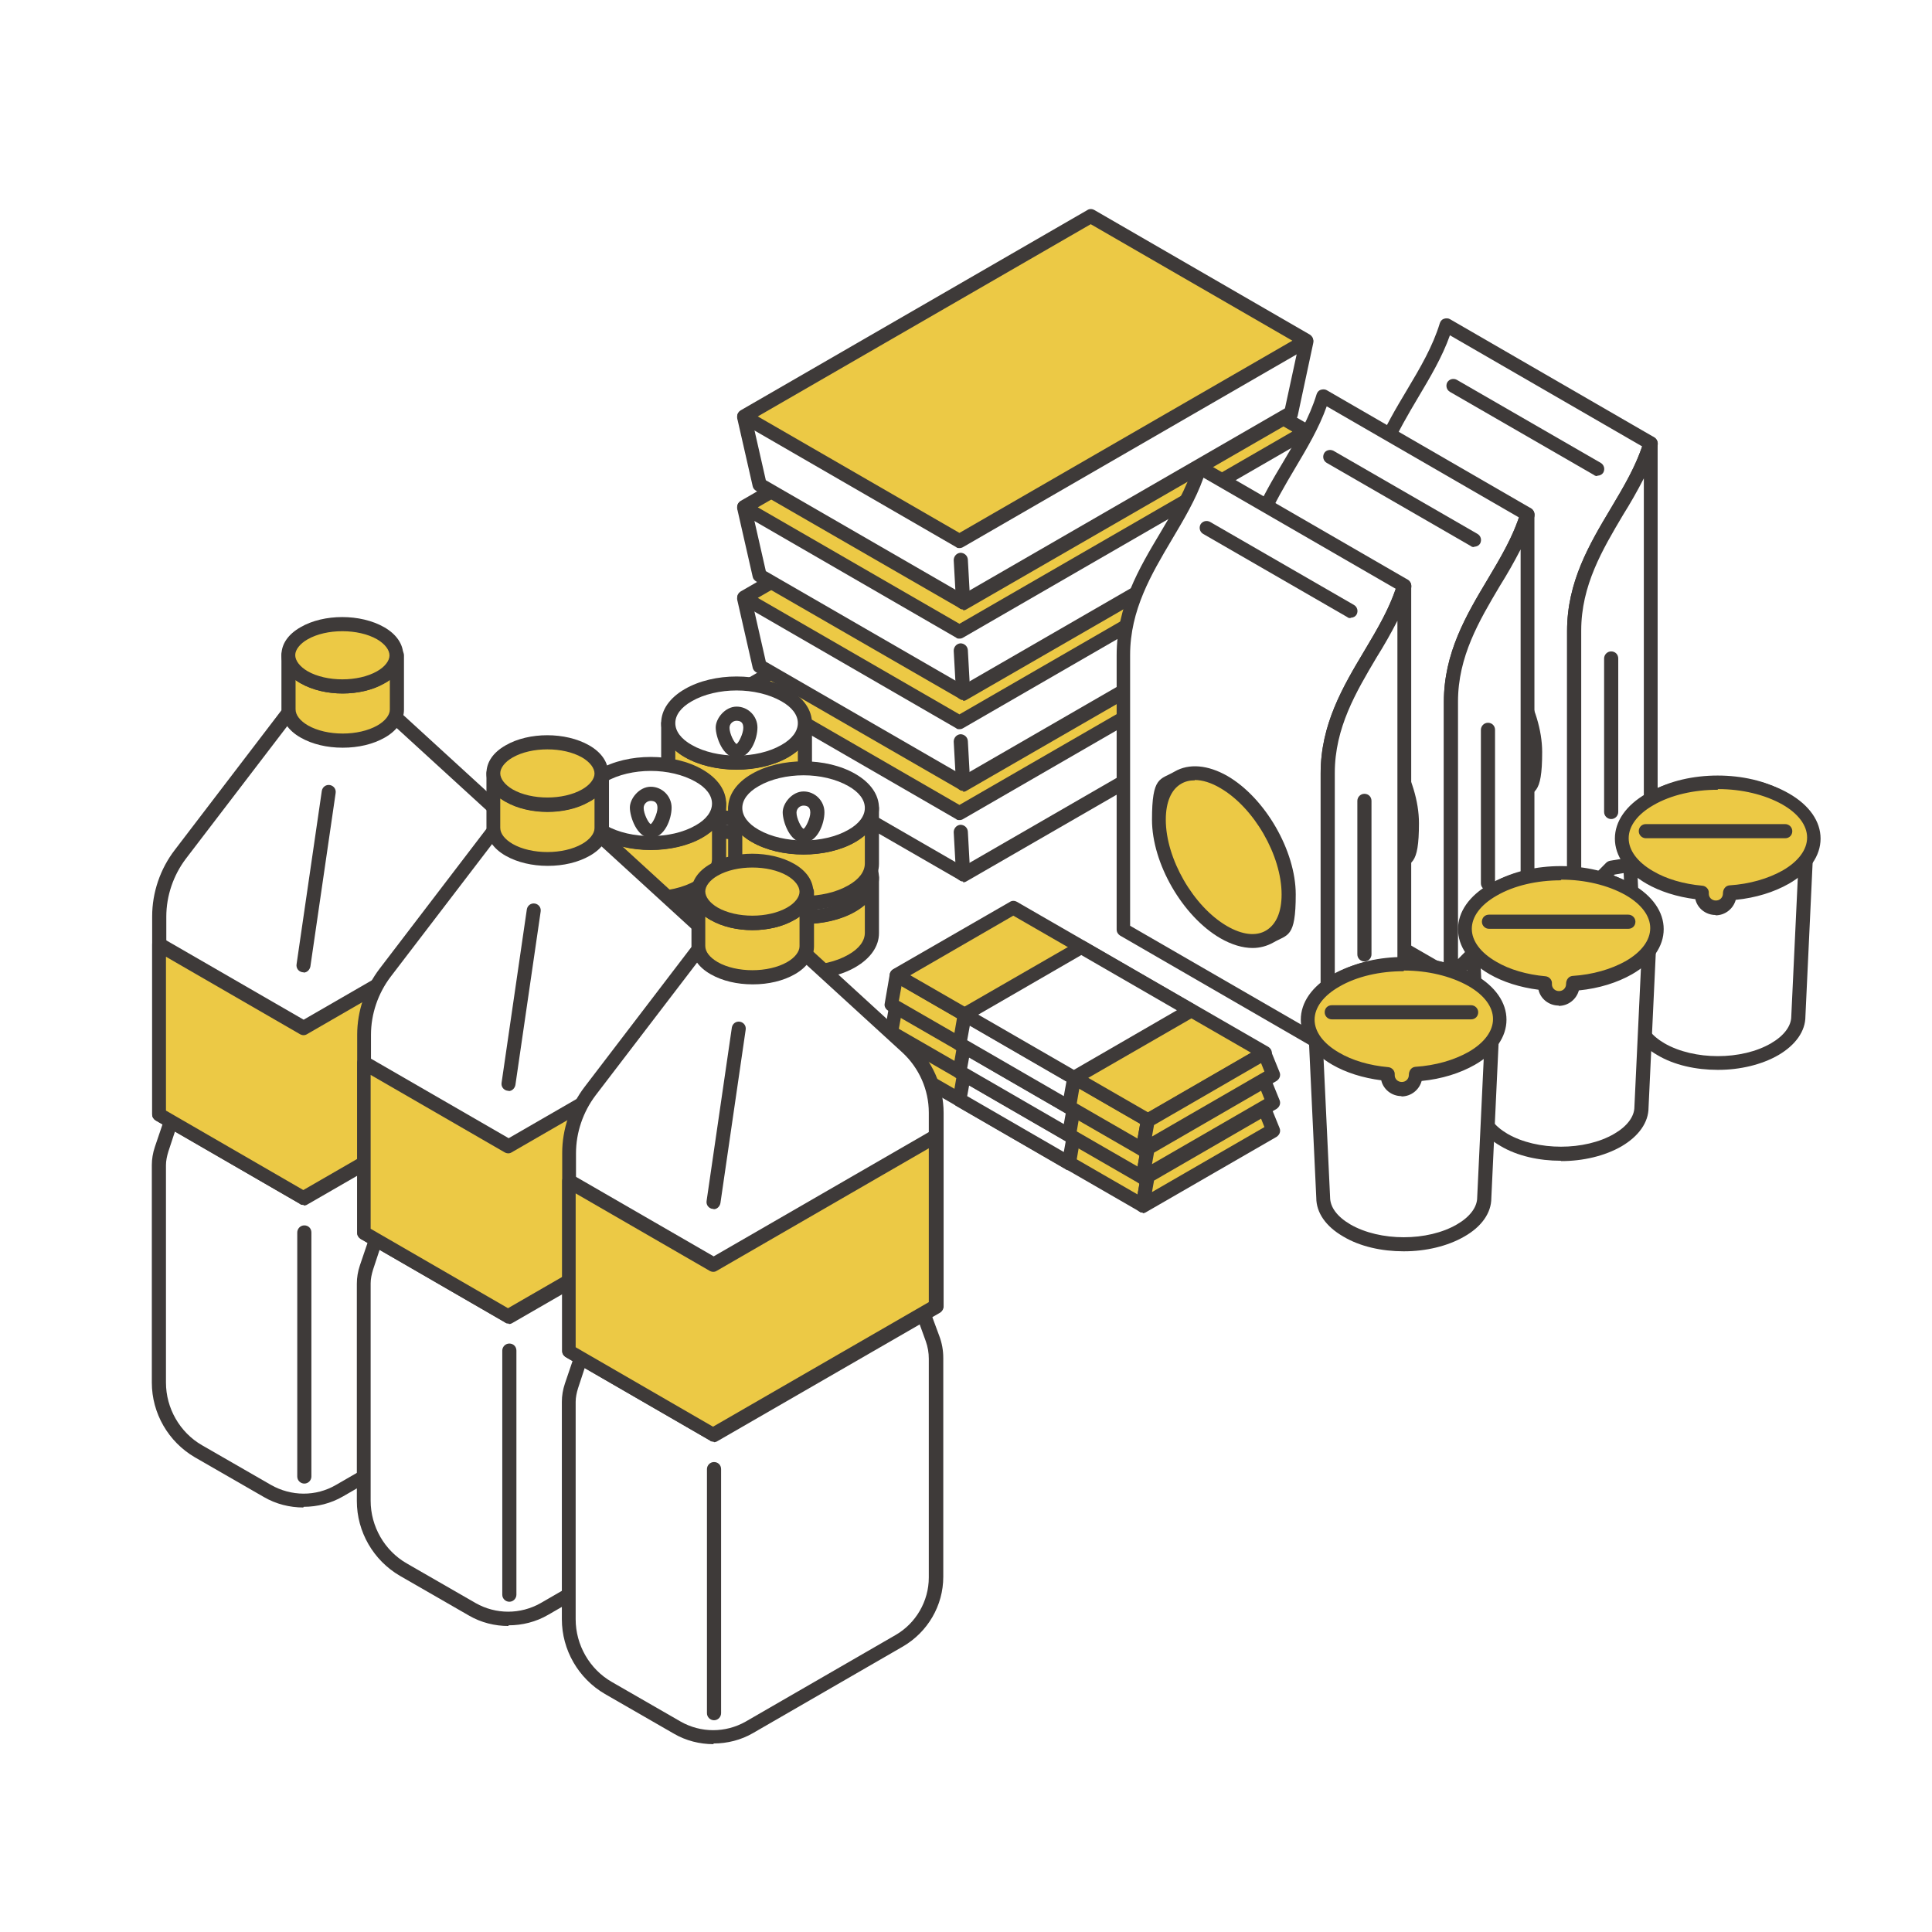 <?xml version="1.0" encoding="UTF-8"?>
<svg id="_レイヤー_2" xmlns="http://www.w3.org/2000/svg" version="1.1" viewBox="0 0 573.9 573.9">
  <!-- Generator: Adobe Illustrator 29.6.1, SVG Export Plug-In . SVG Version: 2.1.1 Build 9)  -->
  <defs>
    <style>
      .st0 {
        fill: #ecc945;
      }

      .st1 {
        fill: #3e3a39;
      }

      .st2 {
        fill: #fff;
      }
    </style>
  </defs>
  <g id="_レイヤー_4">
    <rect class="st2" y="0" width="573.9" height="573.9"/>
    <g>
      <g>
        <g>
          <g id="Axo_Extrusion">
            <g>
              <polygon id="Axo_base" class="st2" points="225.6 224.8 221 204.5 323 168.6 388.1 182 383.5 203.5 286.1 259.7 225.6 224.8"/>
              <path class="st1" d="M286.1,261.8c-.4,0-.7,0-1-.3l-60.5-34.9c-.5-.3-.9-.8-1-1.3l-4.6-20.2c-.2-1,.3-2.1,1.3-2.4l102-36c.3-.1.7-.2,1.1,0l65.1,13.5c.5.1,1,.4,1.3.9s.4,1,.3,1.6l-4.6,21.5c-.1.6-.5,1.1-1,1.4l-97.4,56.2c-.3.2-.7.3-1,.3h0ZM227.4,223.5l58.7,33.9,95.6-55.2,4-18.5-62.5-12.9-99.7,35.2,4,17.6h0Z"/>
            </g>
            <g>
              <polygon id="Axo_base-2" class="st0" points="221 204.5 324 145.1 388.1 182 285 241.5 221 204.5"/>
              <path class="st1" d="M285,243.6c-.4,0-.7,0-1-.3l-64-37c-.6-.4-1-1-1-1.8s.4-1.4,1-1.8l103-59.5c.6-.4,1.4-.4,2.1,0l64,37c.6.4,1,1,1,1.8s-.4,1.4-1,1.8l-103,59.5c-.3.2-.7.3-1,.3h0ZM225.1,204.5l59.9,34.6,98.9-57.1-59.9-34.6-98.9,57.1Z"/>
            </g>
            <path class="st1" d="M286.1,261.8c-1.1,0-2-.9-2.1-2l-.7-12.6c0-1.1.8-2.1,2-2.2,1.1,0,2.1.8,2.2,2l.7,12.6c0,1.1-.8,2.1-2,2.2h-.1Z"/>
          </g>
          <g id="Axo_Extrusion-2">
            <g>
              <polygon id="Axo_base-3" class="st2" points="225.6 197.9 221 177.6 323 141.6 388.1 155.1 383.5 176.6 286.1 232.8 225.6 197.9"/>
              <path class="st1" d="M286.1,234.9c-.4,0-.7,0-1-.3l-60.5-34.9c-.5-.3-.9-.8-1-1.3l-4.6-20.2c-.2-1,.3-2.1,1.3-2.4l102-36c.3-.1.7-.2,1.1,0l65.1,13.5c.5.1,1,.4,1.3.9s.4,1,.3,1.6l-4.6,21.5c-.1.6-.5,1.1-1,1.4l-97.4,56.2c-.3.2-.7.3-1,.3h0ZM227.4,196.5l58.7,33.9,95.6-55.2,4-18.5-62.5-12.9-99.7,35.2,4,17.6h0Z"/>
            </g>
            <g>
              <polygon id="Axo_base-4" class="st0" points="221 177.6 324 118.1 388.1 155.1 285 214.6 221 177.6"/>
              <path class="st1" d="M285,216.6c-.4,0-.7,0-1-.3l-64-37c-.6-.4-1-1-1-1.8s.4-1.4,1-1.8l103-59.5c.6-.4,1.4-.4,2.1,0l64,37c.6.4,1,1,1,1.8s-.4,1.4-1,1.8l-103,59.5c-.3.2-.7.3-1,.3h0ZM225.1,177.6l59.9,34.6,98.9-57.1-59.9-34.6-98.9,57.1Z"/>
            </g>
            <path class="st1" d="M286.1,234.9c-1.1,0-2-.9-2.1-2l-.7-12.6c0-1.1.8-2.1,2-2.2,1.1,0,2.1.8,2.2,2l.7,12.6c0,1.1-.8,2.1-2,2.2h-.1Z"/>
          </g>
          <g id="Axo_Extrusion-3">
            <g>
              <polygon id="Axo_base-5" class="st2" points="225.6 170.9 221 150.7 323 114.7 388.1 128.1 383.5 149.6 286.1 205.8 225.6 170.9"/>
              <path class="st1" d="M286.1,207.9c-.4,0-.7,0-1-.3l-60.5-34.9c-.5-.3-.9-.8-1-1.3l-4.6-20.2c-.2-1,.3-2.1,1.3-2.4l102-36c.3-.1.7-.2,1.1,0l65.1,13.5c.5.1,1,.4,1.3.9s.4,1,.3,1.6l-4.6,21.5c-.1.6-.5,1.1-1,1.4l-97.4,56.2c-.3.2-.7.3-1,.3h0ZM227.4,169.6l58.7,33.9,95.6-55.2,4-18.5-62.5-12.9-99.7,35.2,4,17.6h0Z"/>
            </g>
            <g>
              <polygon id="Axo_base-6" class="st0" points="221 150.7 324 91.2 388.1 128.1 285 187.6 221 150.7"/>
              <path class="st1" d="M285,189.7c-.4,0-.7,0-1-.3l-64-37c-.6-.4-1-1-1-1.8s.4-1.4,1-1.8l103-59.5c.6-.4,1.4-.4,2.1,0l64,37c.6.4,1,1,1,1.8s-.4,1.4-1,1.8l-103,59.5c-.3.2-.7.3-1,.3h0ZM225.1,150.7l59.9,34.6,98.9-57.1-59.9-34.6-98.9,57.1Z"/>
            </g>
            <path class="st1" d="M286.1,207.9c-1.1,0-2-.9-2.1-2l-.7-12.6c0-1.1.8-2.1,2-2.2,1.1,0,2.1.8,2.2,2l.7,12.6c0,1.1-.8,2.1-2,2.2h-.1Z"/>
          </g>
          <g id="Axo_Extrusion-4">
            <g>
              <polygon id="Axo_base-7" class="st2" points="225.6 144 221 123.7 323 87.7 388.1 101.2 383.5 122.7 286.1 178.9 225.6 144"/>
              <path class="st1" d="M286.1,181c-.4,0-.7,0-1-.3l-60.5-34.9c-.5-.3-.9-.8-1-1.3l-4.6-20.2c-.2-1,.3-2.1,1.3-2.4l102-36c.3-.1.7-.2,1.1,0l65.1,13.5c.5.1,1,.4,1.3.9s.4,1,.3,1.6l-4.6,21.5c-.1.6-.5,1.1-1,1.4l-97.4,56.2c-.3.2-.7.3-1,.3h0ZM227.4,142.6l58.7,33.9,95.6-55.2,4-18.5-62.5-12.9-99.7,35.2,4,17.6h0Z"/>
            </g>
            <g>
              <polygon id="Axo_base-8" class="st0" points="221 123.7 324 64.2 388.1 101.2 285 160.7 221 123.7"/>
              <path class="st1" d="M285,162.8c-.4,0-.7,0-1-.3l-64-37c-.6-.4-1-1-1-1.8s.4-1.4,1-1.8l103-59.5c.6-.4,1.4-.4,2.1,0l64,37c.6.4,1,1,1,1.8s-.4,1.4-1,1.8l-103,59.5c-.3.2-.7.3-1,.3h0ZM225.1,123.7l59.9,34.6,98.9-57.1-59.9-34.6-98.9,57.1Z"/>
            </g>
            <path class="st1" d="M286.1,181c-1.1,0-2-.9-2.1-2l-.7-12.6c0-1.1.8-2.1,2-2.2,1.1,0,2.1.8,2.2,2l.7,12.6c0,1.1-.8,2.1-2,2.2h-.1Z"/>
          </g>
        </g>
        <g>
          <g id="Axo_Extrusion-5">
            <g>
              <path id="Axo_panel" class="st2" d="M490.3,131.6c-5.6,18.5-22.7,33-22.7,55.8v81.5l-60.7-35.1v-81.5c0-22.8,17.2-37.3,22.7-55.8l60.7,35.1Z"/>
              <path class="st1" d="M467.6,271c-.4,0-.7,0-1-.3l-60.7-35.1c-.6-.4-1-1-1-1.8v-81.5c0-14.5,6.6-25.7,13-36.4,4-6.7,7.7-13,9.8-19.9.2-.6.6-1.1,1.2-1.3.6-.2,1.3-.2,1.8.1l60.7,35.1c.8.5,1.2,1.5,1,2.4-2.2,7.4-6.3,14.2-10.2,20.9-6.1,10.3-12.4,20.9-12.4,34.3v81.5c0,.7-.4,1.4-1,1.8-.3.2-.7.3-1,.3h0ZM408.9,232.7l56.6,32.7v-78c0-14.5,6.6-25.7,13-36.4,3.7-6.2,7.2-12.1,9.3-18.4l-57.1-33c-2.3,6.5-5.9,12.5-9.4,18.4-6.1,10.3-12.4,20.9-12.4,34.3v80.4h0Z"/>
            </g>
            <g>
              <path id="Axo_base-9" class="st2" d="M490.3,131.6v124.2l-11.8,2-11,11.1v-81.5c0-22.8,17.2-37.3,22.7-55.8h0Z"/>
              <path class="st1" d="M467.6,271c-.3,0-.5,0-.8-.2-.8-.3-1.3-1.1-1.3-1.9v-81.5c0-14.5,6.6-25.7,13-36.4,4-6.7,7.7-13,9.8-19.9.3-1,1.3-1.6,2.3-1.4,1,.1,1.8,1,1.8,2v124.2c0,1-.7,1.9-1.7,2l-11.1,1.9-10.5,10.6c-.4.4-.9.6-1.5.6h0ZM488.3,142.1c-1.9,3.7-4,7.4-6.2,10.9-6.1,10.3-12.4,20.9-12.4,34.3v76.5l7.4-7.5c.3-.3.7-.5,1.1-.6l10.1-1.7v-111.9h0Z"/>
            </g>
            <g>
              <path class="st0" d="M456,223.5c0,12.3-8.6,17.3-19.3,11.1-10.6-6.1-19.3-21.1-19.3-33.4s8.6-17.3,19.3-11.1c10.6,6.1,19.3,21.1,19.3,33.4Z"/>
              <path class="st1" d="M445.3,239.3c-3,0-6.3-1-9.6-2.9-11.2-6.5-20.3-22.2-20.3-35.2s2.4-11.8,6.7-14.3,9.9-2,15.7,1.3c11.2,6.5,20.3,22.2,20.3,35.2s-2.4,11.8-6.7,14.3c-1.8,1-3.9,1.6-6.1,1.6h0ZM428.1,189.5c-1.5,0-2.8.3-4,1-3,1.7-4.6,5.5-4.6,10.7,0,11.6,8.2,25.8,18.2,31.6,4.5,2.6,8.6,3.1,11.6,1.3s4.6-5.5,4.6-10.7c0-11.6-8.2-25.8-18.2-31.6-2.7-1.6-5.3-2.4-7.6-2.4h0Z"/>
            </g>
            <path class="st1" d="M474.5,141.4c-.3,0-.7,0-1-.3l-42.8-24.7c-1-.6-1.3-1.8-.8-2.8.6-1,1.8-1.3,2.8-.8l42.8,24.7c1,.6,1.3,1.8.8,2.8-.4.7-1.1,1-1.8,1h0Z"/>
            <path class="st1" d="M478.6,243.3c-1.1,0-2.1-.9-2.1-2.1v-45.6c0-1.1.9-2.1,2.1-2.1s2.1.9,2.1,2.1v45.6c0,1.1-.9,2.1-2.1,2.1Z"/>
          </g>
          <g id="Axo_Extrusion-6">
            <g>
              <path id="Axo_panel-2" class="st2" d="M453.7,152.8c-5.6,18.5-22.7,33-22.7,55.8v81.5l-60.7-35.1v-81.5c0-22.8,17.2-37.3,22.7-55.8l60.7,35.1h0Z"/>
              <path class="st1" d="M431,292.1c-.4,0-.7,0-1-.3l-60.7-35.1c-.6-.4-1-1-1-1.8v-81.5c0-14.5,6.6-25.7,13-36.4,4-6.7,7.7-13,9.8-19.9.2-.6.6-1.1,1.2-1.3.6-.2,1.3-.2,1.8.1l60.7,35.1c.8.5,1.2,1.5,1,2.4-2.2,7.4-6.3,14.2-10.2,20.9-6.1,10.3-12.4,20.9-12.4,34.3v81.5c0,.7-.4,1.4-1,1.8-.3.2-.7.3-1,.3h0ZM372.3,253.8l56.6,32.7v-78c0-14.5,6.6-25.7,13-36.4,3.7-6.2,7.2-12.1,9.3-18.4l-57.1-33c-2.3,6.5-5.9,12.5-9.4,18.4-6.1,10.3-12.4,20.9-12.4,34.3v80.4h0Z"/>
            </g>
            <g>
              <path id="Axo_base-10" class="st2" d="M453.7,152.8v124.2l-11.8,2-11,11.1v-81.5c0-22.8,17.2-37.3,22.7-55.8h0Z"/>
              <path class="st1" d="M431,292.1c-.3,0-.5,0-.8-.2-.8-.3-1.3-1.1-1.3-1.9v-81.5c0-14.5,6.6-25.7,13-36.4,4-6.7,7.7-13,9.8-19.9.3-1,1.3-1.6,2.3-1.4,1,.1,1.8,1,1.8,2v124.2c0,1-.7,1.9-1.7,2l-11.1,1.9-10.5,10.6c-.4.4-.9.6-1.5.6h0ZM451.7,163.2c-1.9,3.7-4,7.4-6.2,10.9-6.1,10.3-12.4,20.9-12.4,34.3v76.5l7.4-7.5c.3-.3.7-.5,1.1-.6l10.1-1.7v-111.9h0Z"/>
            </g>
            <g>
              <path class="st0" d="M419.3,244.6c0,12.3-8.6,17.3-19.3,11.1-10.6-6.1-19.3-21.1-19.3-33.4s8.6-17.3,19.3-11.1c10.6,6.1,19.3,21.1,19.3,33.4Z"/>
              <path class="st1" d="M408.7,260.4c-3,0-6.3-1-9.6-2.9-11.2-6.5-20.3-22.2-20.3-35.2s2.4-11.8,6.7-14.3,9.9-2,15.7,1.3c11.2,6.5,20.3,22.2,20.3,35.2s-2.4,11.8-6.7,14.3c-1.8,1-3.9,1.6-6.1,1.6h0ZM391.5,210.7c-1.5,0-2.8.3-4,1-3,1.7-4.6,5.5-4.6,10.7,0,11.6,8.2,25.8,18.2,31.6,4.5,2.6,8.6,3.1,11.6,1.3s4.6-5.5,4.6-10.7c0-11.6-8.2-25.8-18.2-31.6-2.7-1.6-5.3-2.4-7.6-2.4h0Z"/>
            </g>
            <path class="st1" d="M437.9,162.5c-.3,0-.7,0-1-.3l-42.8-24.7c-1-.6-1.3-1.8-.8-2.8s1.8-1.3,2.8-.8l42.8,24.7c1,.6,1.3,1.8.8,2.8-.4.7-1.1,1-1.8,1h0Z"/>
            <path class="st1" d="M442,264.5c-1.1,0-2.1-.9-2.1-2.1v-45.6c0-1.1.9-2.1,2.1-2.1s2.1.9,2.1,2.1v45.6c0,1.1-.9,2.1-2.1,2.1Z"/>
          </g>
          <g id="Axo_Extrusion-7">
            <g>
              <path id="Axo_panel-3" class="st2" d="M417.1,173.9c-5.6,18.5-22.7,33-22.7,55.8v81.5l-60.7-35.1v-81.5c0-22.8,17.2-37.3,22.7-55.8l60.7,35.1Z"/>
              <path class="st1" d="M394.4,313.3c-.4,0-.7,0-1-.3l-60.7-35.1c-.6-.4-1-1-1-1.8v-81.5c0-14.5,6.6-25.7,13-36.4,4-6.7,7.7-13,9.8-19.9.2-.6.6-1.1,1.2-1.3.6-.2,1.3-.2,1.8.1l60.7,35.1c.8.5,1.2,1.5,1,2.4-2.2,7.4-6.3,14.2-10.2,20.9-6.1,10.3-12.4,20.9-12.4,34.3v81.5c0,.7-.4,1.4-1,1.8-.3.2-.7.3-1,.3h0ZM335.7,275l56.6,32.7v-78c0-14.5,6.6-25.7,13-36.4,3.7-6.2,7.2-12.1,9.3-18.4l-57.1-33c-2.3,6.5-5.9,12.5-9.4,18.4-6.1,10.3-12.4,20.9-12.4,34.3v80.4h0Z"/>
            </g>
            <g>
              <path id="Axo_base-11" class="st2" d="M417.1,173.9v124.2l-11.8,2-11,11.1v-81.5c0-22.8,17.2-37.3,22.7-55.8h0Z"/>
              <path class="st1" d="M394.4,313.3c-.3,0-.5,0-.8-.2-.8-.3-1.3-1.1-1.3-1.9v-81.5c0-14.5,6.6-25.7,13-36.4,4-6.7,7.7-13,9.8-19.9.3-1,1.3-1.6,2.3-1.4,1,.1,1.8,1,1.8,2v124.2c0,1-.7,1.9-1.7,2l-11.1,1.9-10.5,10.6c-.4.4-.9.6-1.5.6h0ZM415.1,184.4c-1.9,3.7-4,7.4-6.2,10.9-6.1,10.3-12.4,20.9-12.4,34.3v76.5l7.4-7.5c.3-.3.7-.5,1.1-.6l10.1-1.7v-111.9h0Z"/>
            </g>
            <g>
              <path class="st0" d="M382.7,265.7c0,12.3-8.6,17.3-19.3,11.1-10.6-6.1-19.3-21.1-19.3-33.4s8.6-17.3,19.3-11.1c10.6,6.1,19.3,21.1,19.3,33.4Z"/>
              <path class="st1" d="M372.1,281.6c-3,0-6.3-1-9.6-2.9-11.2-6.5-20.3-22.2-20.3-35.2s2.4-11.8,6.7-14.3c4.3-2.5,9.9-2,15.7,1.3,11.2,6.5,20.3,22.2,20.3,35.2s-2.4,11.8-6.7,14.3c-1.8,1-3.9,1.6-6.1,1.6h0ZM354.9,231.8c-1.5,0-2.8.3-4,1-3,1.7-4.6,5.5-4.6,10.7,0,11.6,8.2,25.8,18.2,31.6,4.5,2.6,8.6,3.1,11.6,1.3s4.6-5.5,4.6-10.7c0-11.6-8.2-25.8-18.2-31.6-2.7-1.6-5.3-2.4-7.6-2.4h0Z"/>
            </g>
            <path class="st1" d="M401.2,183.6c-.3,0-.7,0-1-.3l-42.8-24.7c-1-.6-1.3-1.8-.8-2.8.6-1,1.8-1.3,2.8-.8l42.8,24.7c1,.6,1.3,1.8.8,2.8-.4.7-1.1,1-1.8,1h0Z"/>
            <path class="st1" d="M405.3,285.6c-1.1,0-2.1-.9-2.1-2.1v-45.6c0-1.1.9-2.1,2.1-2.1s2.1.9,2.1,2.1v45.6c0,1.1-.9,2.1-2.1,2.1h0Z"/>
          </g>
        </g>
        <g>
          <g>
            <g id="Axo_Extrusion-8">
              <g>
                <path id="Axo_panel-4" class="st0" d="M198.5,235.4c0,3,2,6,6,8.3,7.9,4.6,20.8,4.6,28.7,0,4-2.3,6-5.3,6-8.3v16.5c0,3-2,6-6,8.3-7.9,4.6-20.8,4.6-28.7,0-4-2.3-6-5.3-6-8.3v-16.5h0Z"/>
                <path class="st1" d="M218.8,265.8c-5.5,0-11.1-1.2-15.4-3.7-4.5-2.6-7-6.2-7-10.1v-16.5c0-1.1.9-2.1,2.1-2.1s2.1.9,2.1,2.1c0,2.4,1.7,4.7,4.9,6.5,7.4,4.2,19.3,4.2,26.6,0,3.2-1.8,4.9-4.1,4.9-6.5s.9-2.1,2.1-2.1,2.1.9,2.1,2.1v16.5c0,3.9-2.5,7.5-7,10.1-4.3,2.5-9.9,3.7-15.4,3.7h0ZM200.6,243.5v8.4c0,2.4,1.7,4.7,4.9,6.5,7.4,4.2,19.3,4.2,26.6,0,3.2-1.8,4.9-4.1,4.9-6.5v-8.4c-.8.7-1.8,1.4-2.8,2-8.6,5-22.2,5-30.8,0-1.1-.6-2-1.3-2.8-2Z"/>
              </g>
              <g>
                <path id="Axo_base-12" class="st2" d="M198.5,235.4c0-3,2-6,6-8.3,7.9-4.6,20.8-4.6,28.7,0,4,2.3,6,5.3,6,8.3s-2,6-6,8.3c-7.9,4.6-20.8,4.6-28.7,0-4-2.3-6-5.3-6-8.3h0Z"/>
                <path class="st1" d="M218.8,249.3c-5.5,0-11.1-1.2-15.4-3.7-4.5-2.6-7-6.2-7-10.1s2.5-7.5,7-10.1c8.6-5,22.2-5,30.8,0,4.5,2.6,7,6.2,7,10.1s-2.5,7.5-7,10.1c-4.3,2.5-9.9,3.7-15.4,3.7h0ZM218.8,225.8c-4.8,0-9.7,1.1-13.3,3.2-3.2,1.8-4.9,4.1-4.9,6.5s1.7,4.7,4.9,6.5c7.4,4.2,19.3,4.2,26.6,0,3.2-1.8,4.9-4.1,4.9-6.5s-1.7-4.7-4.9-6.5c-3.7-2.1-8.5-3.2-13.3-3.2h0Z"/>
              </g>
              <g>
                <path class="st2" d="M222.9,236.8c0,2.3-1.8,6.9-4.1,6.9s-4.1-4.6-4.1-6.9,1.8-4.1,4.1-4.1,4.1,1.8,4.1,4.1Z"/>
                <path class="st1" d="M218.8,245.7c-4.1,0-6.2-6.3-6.2-9s2.8-6.2,6.2-6.2,6.2,2.8,6.2,6.2-2.1,9-6.2,9ZM218.8,234.7c-1.1,0-2.1.9-2.1,2.1,0,1.7,1.4,4.5,2.1,4.8.6-.3,2-3.1,2-4.8s-.9-2.1-2.1-2.1h0Z"/>
              </g>
            </g>
            <g id="Axo_Extrusion-9">
              <g>
                <path id="Axo_panel-5" class="st0" d="M198.5,214.8c0,3,2,6,6,8.3,7.9,4.6,20.8,4.6,28.7,0,4-2.3,6-5.3,6-8.3v16.5c0,3-2,6-6,8.3-7.9,4.6-20.8,4.6-28.7,0-4-2.3-6-5.3-6-8.3v-16.5h0Z"/>
                <path class="st1" d="M218.8,245.2c-5.5,0-11.1-1.2-15.4-3.7-4.5-2.6-7-6.2-7-10.1v-16.5c0-1.1.9-2.1,2.1-2.1s2.1.9,2.1,2.1c0,2.4,1.7,4.7,4.9,6.5,7.4,4.2,19.3,4.2,26.6,0,3.2-1.8,4.9-4.1,4.9-6.5s.9-2.1,2.1-2.1,2.1.9,2.1,2.1v16.5c0,3.9-2.5,7.5-7,10.1-4.3,2.5-9.9,3.7-15.4,3.7h0ZM200.6,222.9v8.4c0,2.4,1.7,4.7,4.9,6.5,7.4,4.2,19.3,4.2,26.6,0,3.2-1.8,4.9-4.1,4.9-6.5v-8.4c-.8.7-1.8,1.4-2.8,2-8.6,5-22.2,5-30.8,0-1.1-.6-2-1.3-2.8-2Z"/>
              </g>
              <g>
                <path id="Axo_base-13" class="st2" d="M198.5,214.8c0-3,2-6,6-8.3,7.9-4.6,20.8-4.6,28.7,0,4,2.3,6,5.3,6,8.3s-2,6-6,8.3c-7.9,4.6-20.8,4.6-28.7,0-4-2.3-6-5.3-6-8.3h0Z"/>
                <path class="st1" d="M218.8,228.6c-5.5,0-11.1-1.2-15.4-3.7-4.5-2.6-7-6.2-7-10.1s2.5-7.5,7-10.1c8.6-5,22.2-5,30.8,0,4.5,2.6,7,6.2,7,10.1s-2.5,7.5-7,10.1c-4.3,2.5-9.9,3.7-15.4,3.7h0ZM218.8,205.1c-4.8,0-9.7,1.1-13.3,3.2-3.2,1.8-4.9,4.1-4.9,6.5s1.7,4.7,4.9,6.5c7.4,4.2,19.3,4.2,26.6,0,3.2-1.8,4.9-4.1,4.9-6.5s-1.7-4.7-4.9-6.5c-3.7-2.1-8.5-3.2-13.3-3.2h0Z"/>
              </g>
              <g>
                <path class="st2" d="M222.9,216.1c0,2.3-1.8,6.9-4.1,6.9s-4.1-4.6-4.1-6.9,1.8-4.1,4.1-4.1,4.1,1.8,4.1,4.1Z"/>
                <path class="st1" d="M218.8,225.1c-4.1,0-6.2-6.3-6.2-9s2.8-6.2,6.2-6.2,6.2,2.8,6.2,6.2-2.1,9-6.2,9ZM218.8,214.1c-1.1,0-2.1.9-2.1,2.1,0,1.7,1.4,4.5,2.1,4.8.6-.3,2-3.1,2-4.8s-.9-2.1-2.1-2.1h0Z"/>
              </g>
            </g>
          </g>
          <g>
            <g id="Axo_Extrusion-10">
              <g>
                <path id="Axo_panel-6" class="st0" d="M173,259.3c0,3,2,6,6,8.3,7.9,4.6,20.8,4.6,28.7,0,4-2.3,6-5.3,6-8.3v16.5c0,3-2,6-6,8.3-7.9,4.6-20.8,4.6-28.7,0-4-2.3-6-5.3-6-8.3v-16.5Z"/>
                <path class="st1" d="M193.3,289.6c-5.5,0-11.1-1.2-15.4-3.7-4.5-2.6-7-6.2-7-10.1v-16.5c0-1.1.9-2.1,2.1-2.1s2.1.9,2.1,2.1c0,2.4,1.7,4.7,4.9,6.5,7.4,4.2,19.3,4.2,26.6,0,3.2-1.8,4.9-4.1,4.9-6.5s.9-2.1,2.1-2.1,2.1.9,2.1,2.1v16.5c0,3.9-2.5,7.5-7,10.1-4.3,2.5-9.9,3.7-15.4,3.7h0ZM175.1,267.4v8.4c0,2.4,1.7,4.7,4.9,6.5,7.4,4.2,19.3,4.2,26.6,0,3.2-1.8,4.9-4.1,4.9-6.5v-8.4c-.8.7-1.8,1.4-2.8,2-8.6,5-22.2,5-30.8,0-1.1-.6-2-1.3-2.8-2Z"/>
              </g>
              <g>
                <path id="Axo_base-14" class="st2" d="M173,259.3c0-3,2-6,6-8.3,7.9-4.6,20.8-4.6,28.7,0,4,2.3,6,5.3,6,8.3s-2,6-6,8.3c-7.9,4.6-20.8,4.6-28.7,0-4-2.3-6-5.3-6-8.3Z"/>
                <path class="st1" d="M193.3,273.1c-5.5,0-11.1-1.2-15.4-3.7-4.5-2.6-7-6.2-7-10.1s2.5-7.5,7-10.1c8.6-5,22.2-5,30.8,0,4.5,2.6,7,6.2,7,10.1s-2.5,7.5-7,10.1c-4.3,2.5-9.9,3.7-15.4,3.7h0ZM193.3,249.6c-4.8,0-9.7,1.1-13.3,3.2-3.2,1.8-4.9,4.1-4.9,6.5s1.7,4.7,4.9,6.5c7.4,4.2,19.3,4.2,26.6,0,3.2-1.8,4.9-4.1,4.9-6.5s-1.7-4.7-4.9-6.5c-3.7-2.1-8.5-3.2-13.3-3.2h0Z"/>
              </g>
              <g>
                <path class="st2" d="M197.4,260.6c0,2.3-1.8,6.9-4.1,6.9s-4.1-4.6-4.1-6.9,1.8-4.1,4.1-4.1,4.1,1.8,4.1,4.1Z"/>
                <path class="st1" d="M193.3,269.5c-4.1,0-6.2-6.3-6.2-9s2.8-6.2,6.2-6.2,6.2,2.8,6.2,6.2-2.1,9-6.2,9ZM193.3,258.5c-1.1,0-2.1.9-2.1,2.1,0,1.7,1.4,4.5,2.1,4.8.6-.3,2-3.1,2-4.8s-.9-2.1-2.1-2.1h0Z"/>
              </g>
            </g>
            <g id="Axo_Extrusion-11">
              <g>
                <path id="Axo_panel-7" class="st0" d="M173,238.6c0,3,2,6,6,8.3,7.9,4.6,20.8,4.6,28.7,0,4-2.3,6-5.3,6-8.3v16.5c0,3-2,6-6,8.3-7.9,4.6-20.8,4.6-28.7,0-4-2.3-6-5.3-6-8.3v-16.5Z"/>
                <path class="st1" d="M193.3,269c-5.5,0-11.1-1.2-15.4-3.7-4.5-2.6-7-6.2-7-10.1v-16.5c0-1.1.9-2.1,2.1-2.1s2.1.9,2.1,2.1c0,2.4,1.7,4.7,4.9,6.5,7.4,4.2,19.3,4.2,26.6,0,3.2-1.8,4.9-4.1,4.9-6.5s.9-2.1,2.1-2.1,2.1.9,2.1,2.1v16.5c0,3.9-2.5,7.5-7,10.1-4.3,2.5-9.9,3.7-15.4,3.7h0ZM175.1,246.7v8.4c0,2.4,1.7,4.7,4.9,6.5,7.4,4.2,19.3,4.2,26.6,0,3.2-1.8,4.9-4.1,4.9-6.5v-8.4c-.8.7-1.8,1.4-2.8,2-8.6,5-22.2,5-30.8,0-1.1-.6-2-1.3-2.8-2Z"/>
              </g>
              <g>
                <path id="Axo_base-15" class="st2" d="M173,238.6c0-3,2-6,6-8.3,7.9-4.6,20.8-4.6,28.7,0,4,2.3,6,5.3,6,8.3s-2,6-6,8.3c-7.9,4.6-20.8,4.6-28.7,0-4-2.3-6-5.3-6-8.3Z"/>
                <path class="st1" d="M193.3,252.5c-5.5,0-11.1-1.2-15.4-3.7-4.5-2.6-7-6.2-7-10.1s2.5-7.5,7-10.1c8.6-5,22.2-5,30.8,0,4.5,2.6,7,6.2,7,10.1s-2.5,7.5-7,10.1c-4.3,2.5-9.9,3.7-15.4,3.7h0ZM193.3,229c-4.8,0-9.7,1.1-13.3,3.2-3.2,1.8-4.9,4.1-4.9,6.5s1.7,4.7,4.9,6.5c7.4,4.2,19.3,4.2,26.6,0,3.2-1.8,4.9-4.1,4.9-6.5s-1.7-4.7-4.9-6.5c-3.7-2.1-8.5-3.2-13.3-3.2h0Z"/>
              </g>
              <g>
                <path class="st2" d="M197.4,240c0,2.3-1.8,6.9-4.1,6.9s-4.1-4.6-4.1-6.9,1.8-4.1,4.1-4.1,4.1,1.8,4.1,4.1Z"/>
                <path class="st1" d="M193.3,248.9c-4.1,0-6.2-6.3-6.2-9s2.8-6.2,6.2-6.2,6.2,2.8,6.2,6.2-2.1,9-6.2,9ZM193.3,237.9c-1.1,0-2.1.9-2.1,2.1,0,1.7,1.4,4.5,2.1,4.8.6-.3,2-3.1,2-4.8s-.9-2.1-2.1-2.1h0Z"/>
              </g>
            </g>
          </g>
          <g>
            <g id="Axo_Extrusion-12">
              <g>
                <path id="Axo_panel-8" class="st0" d="M218.4,260.7c0,3,2,6,6,8.3,7.9,4.6,20.8,4.6,28.7,0,4-2.3,6-5.3,6-8.3v16.5c0,3-2,6-6,8.3-7.9,4.6-20.8,4.6-28.7,0-4-2.3-6-5.3-6-8.3v-16.5h0Z"/>
                <path class="st1" d="M238.7,291c-5.5,0-11.1-1.2-15.4-3.7-4.5-2.6-7-6.2-7-10.1v-16.5c0-1.1.9-2.1,2.1-2.1s2.1.9,2.1,2.1c0,2.4,1.7,4.7,4.9,6.5,7.4,4.2,19.3,4.2,26.6,0,3.2-1.8,4.9-4.1,4.9-6.5s.9-2.1,2.1-2.1,2.1.9,2.1,2.1v16.5c0,3.9-2.5,7.5-7,10.1-4.3,2.5-9.9,3.7-15.4,3.7h0ZM220.5,268.7v8.4c0,2.4,1.7,4.7,4.9,6.5,7.4,4.2,19.3,4.2,26.6,0,3.2-1.8,4.9-4.1,4.9-6.5v-8.4c-.8.7-1.8,1.4-2.8,2-8.6,5-22.2,5-30.8,0-1.1-.6-2-1.3-2.8-2h0Z"/>
              </g>
              <g>
                <path id="Axo_base-16" class="st2" d="M218.4,260.7c0-3,2-6,6-8.3,7.9-4.6,20.8-4.6,28.7,0,4,2.3,6,5.3,6,8.3s-2,6-6,8.3c-7.9,4.6-20.8,4.6-28.7,0-4-2.3-6-5.3-6-8.3h0Z"/>
                <path class="st1" d="M238.7,274.5c-5.5,0-11.1-1.2-15.4-3.7-4.5-2.6-7-6.2-7-10.1s2.5-7.5,7-10.1c8.6-5,22.2-5,30.8,0,4.5,2.6,7,6.2,7,10.1s-2.5,7.5-7,10.1c-4.3,2.5-9.9,3.7-15.4,3.7h0ZM238.7,251c-4.8,0-9.7,1.1-13.3,3.2-3.2,1.8-4.9,4.1-4.9,6.5s1.7,4.7,4.9,6.5c7.4,4.2,19.3,4.2,26.6,0,3.2-1.8,4.9-4.1,4.9-6.5s-1.7-4.7-4.9-6.5c-3.7-2.1-8.5-3.2-13.3-3.2h0Z"/>
              </g>
              <g>
                <path class="st2" d="M242.8,262c0,2.3-1.8,6.9-4.1,6.9s-4.1-4.6-4.1-6.9,1.8-4.1,4.1-4.1,4.1,1.8,4.1,4.1Z"/>
                <path class="st1" d="M238.7,270.9c-4.1,0-6.2-6.3-6.2-9s2.8-6.2,6.2-6.2,6.2,2.8,6.2,6.2-2.1,9-6.2,9ZM238.7,259.9c-1.1,0-2.1.9-2.1,2.1,0,1.7,1.4,4.5,2.1,4.8.6-.3,2-3.1,2-4.8s-.9-2.1-2.1-2.1h0Z"/>
              </g>
            </g>
            <g id="Axo_Extrusion-13">
              <g>
                <path id="Axo_panel-9" class="st0" d="M218.4,240c0,3,2,6,6,8.3,7.9,4.6,20.8,4.6,28.7,0,4-2.3,6-5.3,6-8.3v16.5c0,3-2,6-6,8.3-7.9,4.6-20.8,4.6-28.7,0-4-2.3-6-5.3-6-8.3v-16.5h0Z"/>
                <path class="st1" d="M238.7,270.4c-5.5,0-11.1-1.2-15.4-3.7-4.5-2.6-7-6.2-7-10.1v-16.5c0-1.1.9-2.1,2.1-2.1s2.1.9,2.1,2.1c0,2.4,1.7,4.7,4.9,6.5,7.4,4.2,19.3,4.2,26.6,0,3.2-1.8,4.9-4.1,4.9-6.5s.9-2.1,2.1-2.1,2.1.9,2.1,2.1v16.5c0,3.9-2.5,7.5-7,10.1-4.3,2.5-9.9,3.7-15.4,3.7h0ZM220.5,248.1v8.4c0,2.4,1.7,4.7,4.9,6.5,7.4,4.2,19.3,4.2,26.6,0,3.2-1.8,4.9-4.1,4.9-6.5v-8.4c-.8.7-1.8,1.4-2.8,2-8.6,5-22.2,5-30.8,0-1.1-.6-2-1.3-2.8-2h0Z"/>
              </g>
              <g>
                <path id="Axo_base-17" class="st2" d="M218.4,240c0-3,2-6,6-8.3,7.9-4.6,20.8-4.6,28.7,0,4,2.3,6,5.3,6,8.3s-2,6-6,8.3c-7.9,4.6-20.8,4.6-28.7,0-4-2.3-6-5.3-6-8.3h0Z"/>
                <path class="st1" d="M238.7,253.8c-5.5,0-11.1-1.2-15.4-3.7-4.5-2.6-7-6.2-7-10.1s2.5-7.5,7-10.1c8.6-5,22.2-5,30.8,0,4.5,2.6,7,6.2,7,10.1s-2.5,7.5-7,10.1c-4.3,2.5-9.9,3.7-15.4,3.7h0ZM238.7,230.3c-4.8,0-9.7,1.1-13.3,3.2-3.2,1.8-4.9,4.1-4.9,6.5s1.7,4.7,4.9,6.5c7.4,4.2,19.3,4.2,26.6,0,3.2-1.8,4.9-4.1,4.9-6.5s-1.7-4.7-4.9-6.5c-3.7-2.1-8.5-3.2-13.3-3.2h0Z"/>
              </g>
              <g>
                <path class="st2" d="M242.8,241.3c0,2.3-1.8,6.9-4.1,6.9s-4.1-4.6-4.1-6.9,1.8-4.1,4.1-4.1,4.1,1.8,4.1,4.1Z"/>
                <path class="st1" d="M238.7,250.3c-4.1,0-6.2-6.3-6.2-9s2.8-6.2,6.2-6.2,6.2,2.8,6.2,6.2-2.1,9-6.2,9ZM238.7,239.3c-1.1,0-2.1.9-2.1,2.1,0,1.7,1.4,4.5,2.1,4.8.6-.3,2-3.1,2-4.8s-.9-2.1-2.1-2.1h0Z"/>
              </g>
            </g>
          </g>
        </g>
        <g>
          <g>
            <g id="Axo_Extrusion-14">
              <g>
                <path id="Axo_panel-10" class="st2" d="M483.8,247.7c0,3.9,2.6,7.8,7.7,10.8,10.3,6,27,6,37.3,0,5.2-3,7.7-6.9,7.7-10.8l-2.5,54.2c0,3.5-2.3,7.1-7,9.8-9.3,5.4-24.5,5.4-33.8,0-4.7-2.7-7-6.2-7-9.8l-2.5-54.2h0Z"/>
                <path class="st1" d="M510.2,317.8c-6.4,0-12.9-1.4-17.9-4.4-5.2-3-8-7.1-8-11.6l-2.5-53.2c0-.3,0-.7,0-1,0-1.1.9-2,2-2.1,1.1,0,2.1.9,2.1,2v.8c.3,3.1,2.7,6,6.7,8.3,9.7,5.6,25.6,5.6,35.3,0,4-2.3,6.4-5.2,6.7-8.3v-.8c0-1.1,1-2,2.2-2,1.1,0,2,.9,2,2.1s0,.7,0,1l-2.5,53.3c0,4.4-2.9,8.5-8,11.5-5,2.9-11.5,4.4-17.9,4.4h0ZM486.3,257.3l2.1,44.5c0,3,2.1,5.8,6,8.1,8.8,5.1,23,5.1,31.7,0,3.8-2.2,6-5.1,6-8l2.1-44.6c-1.2,1.1-2.6,2.1-4.2,3-10.9,6.3-28.6,6.3-39.4,0-1.6-.9-3-2-4.2-3h0Z"/>
              </g>
              <g>
                <path id="Axo_base-18" class="st2" d="M483.8,247.7c0-3.9,2.6-7.8,7.7-10.8,10.3-6,27-6,37.3,0,5.2,3,7.7,6.9,7.7,10.8s-2.6,7.8-7.7,10.8c-10.3,6-27,6-37.3,0-5.2-3-7.7-6.9-7.7-10.8h0Z"/>
                <path class="st1" d="M510.2,265c-7.1,0-14.3-1.6-19.7-4.7-5.7-3.3-8.8-7.7-8.8-12.6s3.1-9.3,8.8-12.6c10.9-6.3,28.6-6.3,39.4,0,5.7,3.3,8.8,7.7,8.8,12.6s-3.1,9.3-8.8,12.6c-5.4,3.1-12.6,4.7-19.7,4.7h0ZM510.2,234.5c-6.4,0-12.8,1.4-17.6,4.2-4.3,2.5-6.7,5.7-6.7,9s2.4,6.5,6.7,9c9.7,5.6,25.6,5.6,35.3,0,4.3-2.5,6.7-5.7,6.7-9s-2.4-6.5-6.7-9c-4.9-2.8-11.2-4.2-17.6-4.2Z"/>
              </g>
            </g>
            <g>
              <path class="st0" d="M530.4,237.3c-11.1-6.4-29.1-6.4-40.3,0-11.1,6.4-11.1,16.8,0,23.2,4.4,2.5,9.8,4,15.4,4.6,0,.1,0,.3,0,.4,0,2.3,1.9,4.1,4.1,4.1s4.1-1.9,4.1-4.1,0-.2,0-.3c6.1-.4,12-2,16.6-4.7,11.1-6.4,11.1-16.8,0-23.2h0Z"/>
              <path class="st1" d="M509.6,271.8c-2.9,0-5.4-2-6-4.7-5.5-.7-10.5-2.3-14.5-4.6-6.1-3.5-9.4-8.3-9.4-13.4s3.3-9.9,9.4-13.4c11.7-6.7,30.7-6.7,42.3,0,6.1,3.5,9.4,8.3,9.4,13.4s-3.3,9.9-9.4,13.4c-4.4,2.5-9.8,4.2-15.8,4.8-.7,2.6-3.1,4.6-6,4.6ZM510.2,234.6c-6.9,0-13.8,1.5-19.1,4.6-4.7,2.7-7.3,6.2-7.3,9.8s2.6,7.1,7.3,9.8c3.9,2.3,9,3.8,14.6,4.3,1.1.1,2,1.1,1.9,2.2,0,0,0,.2,0,.2,0,1.1.9,2,2.1,2s2.1-.9,2.1-2.1h0c0-1.3.8-2.3,1.9-2.4,6.1-.4,11.5-2,15.8-4.4,4.7-2.7,7.3-6.2,7.3-9.8s-2.6-7.1-7.3-9.8c-5.3-3-12.2-4.6-19.1-4.6h0Z"/>
            </g>
            <path class="st1" d="M530.3,249h-41.4c-1.1,0-2.1-.9-2.1-2.1s.9-2.1,2.1-2.1h41.4c1.1,0,2.1.9,2.1,2.1s-.9,2.1-2.1,2.1Z"/>
          </g>
          <g>
            <g id="Axo_Extrusion-15">
              <g>
                <path id="Axo_panel-11" class="st2" d="M437.2,274.7c0,3.9,2.6,7.8,7.7,10.8,10.3,6,27,6,37.3,0,5.2-3,7.7-6.9,7.7-10.8l-2.5,54.2c0,3.5-2.3,7.1-7,9.8-9.3,5.4-24.5,5.4-33.8,0-4.7-2.7-7-6.2-7-9.8l-2.5-54.2h0Z"/>
                <path class="st1" d="M463.6,344.8c-6.4,0-12.9-1.4-17.9-4.4-5.2-3-8-7.1-8-11.5l-2.5-53.2c0-.3,0-.7,0-1,0-1.1.9-2,2-2.1,1.1,0,2.1.9,2.1,2v.8c.3,3.1,2.7,6,6.7,8.3,9.7,5.6,25.6,5.6,35.3,0,4-2.3,6.4-5.3,6.7-8.3v-.8c0-1.1,1.1-2,2.2-2,1.1,0,2,.9,2,2.1s0,.7,0,1l-2.5,53.3c0,4.4-2.9,8.5-8,11.5-5,2.9-11.5,4.4-17.9,4.4h0ZM439.7,284.2l2.1,44.5c0,3,2.1,5.8,6,8.1,8.8,5.1,23,5.1,31.7,0,3.8-2.2,6-5.1,6-8l2.1-44.6c-1.2,1.1-2.6,2.1-4.2,3-10.9,6.3-28.6,6.3-39.4,0-1.6-.9-3-2-4.2-3Z"/>
              </g>
              <g>
                <path id="Axo_base-19" class="st2" d="M437.2,274.7c0-3.9,2.6-7.8,7.7-10.8,10.3-6,27-6,37.3,0,5.2,3,7.7,6.9,7.7,10.8s-2.6,7.8-7.7,10.8c-10.3,6-27,6-37.3,0-5.2-3-7.7-6.9-7.7-10.8Z"/>
                <path class="st1" d="M463.6,291.9c-7.1,0-14.3-1.6-19.7-4.7-5.7-3.3-8.8-7.7-8.8-12.6s3.1-9.3,8.8-12.6c10.9-6.3,28.6-6.3,39.4,0,5.7,3.3,8.8,7.7,8.8,12.6s-3.1,9.3-8.8,12.6c-5.4,3.1-12.6,4.7-19.7,4.7ZM463.6,261.5c-6.4,0-12.8,1.4-17.6,4.2-4.3,2.5-6.7,5.7-6.7,9s2.4,6.5,6.7,9c9.7,5.6,25.6,5.6,35.3,0,4.3-2.5,6.7-5.7,6.7-9s-2.4-6.5-6.7-9c-4.9-2.8-11.2-4.2-17.6-4.2Z"/>
              </g>
            </g>
            <g>
              <path class="st0" d="M483.7,264.3c-11.1-6.4-29.1-6.4-40.3,0-11.1,6.4-11.1,16.8,0,23.2,4.4,2.5,9.8,4,15.4,4.6,0,.1,0,.3,0,.4,0,2.3,1.9,4.1,4.1,4.1s4.1-1.9,4.1-4.1,0-.2,0-.3c6.1-.4,12-2,16.6-4.7,11.1-6.4,11.1-16.8,0-23.2h0Z"/>
              <path class="st1" d="M463,298.7c-2.9,0-5.4-2-6-4.7-5.5-.7-10.5-2.3-14.5-4.6-6.1-3.5-9.4-8.3-9.4-13.4s3.3-9.9,9.4-13.4c11.7-6.7,30.7-6.7,42.3,0,6.1,3.5,9.4,8.3,9.4,13.4s-3.3,9.9-9.4,13.4c-4.4,2.5-9.8,4.2-15.8,4.8-.7,2.6-3.1,4.6-6,4.6ZM463.6,261.5c-6.9,0-13.8,1.5-19.1,4.6-4.7,2.7-7.3,6.2-7.3,9.8s2.6,7.1,7.3,9.8c3.9,2.3,9,3.8,14.6,4.3,1.1.1,2,1.1,1.9,2.2,0,0,0,.2,0,.2,0,1.1.9,2,2.1,2s2.1-.9,2.1-2.1h0c0-1.3.8-2.3,1.9-2.4,6.1-.4,11.5-2,15.8-4.4,4.7-2.7,7.3-6.2,7.3-9.8s-2.6-7.1-7.3-9.8c-5.3-3-12.2-4.6-19.1-4.6h0Z"/>
            </g>
            <path class="st1" d="M483.7,275.9h-41.4c-1.1,0-2.1-.9-2.1-2.1s.9-2.1,2.1-2.1h41.4c1.1,0,2.1.9,2.1,2.1s-.9,2.1-2.1,2.1h0Z"/>
          </g>
          <g>
            <g id="Axo_Extrusion-16">
              <g>
                <path id="Axo_panel-12" class="st2" d="M390.5,301.6c0,3.9,2.6,7.8,7.7,10.8,10.3,6,27,6,37.3,0,5.2-3,7.7-6.9,7.7-10.8l-2.5,54.2c0,3.5-2.3,7.1-7,9.8-9.3,5.4-24.5,5.4-33.8,0-4.7-2.7-7-6.2-7-9.8l-2.5-54.2h0Z"/>
                <path class="st1" d="M416.9,371.7c-6.4,0-12.9-1.4-17.9-4.4-5.2-3-8-7.1-8-11.5l-2.5-53.2c0-.3,0-.7,0-1,0-1.1.9-2,2-2.1,1.1,0,2.1.9,2.1,2v.8c.3,3.1,2.7,6,6.7,8.3,9.7,5.6,25.6,5.6,35.3,0,4-2.3,6.4-5.2,6.7-8.3v-.8c0-1.1,1-2.1,2.2-2,1.1,0,2,.9,2,2.1s0,.7,0,1l-2.5,53.3c0,4.4-2.9,8.5-8,11.4-5,2.9-11.5,4.4-17.9,4.4h0ZM393,311.1l2.1,44.5c0,3,2.1,5.8,6,8.1,8.8,5.1,23,5.1,31.7,0,3.8-2.2,6-5.1,6-8l2.1-44.6c-1.2,1.1-2.6,2.1-4.2,3-10.9,6.3-28.5,6.3-39.4,0-1.6-.9-3-2-4.2-3Z"/>
              </g>
              <g>
                <path id="Axo_base-20" class="st2" d="M390.5,301.6c0-3.9,2.6-7.8,7.7-10.8,10.3-6,27-6,37.3,0,5.2,3,7.7,6.9,7.7,10.8s-2.6,7.8-7.7,10.8c-10.3,6-27,6-37.3,0-5.2-3-7.7-6.9-7.7-10.8Z"/>
                <path class="st1" d="M416.9,318.9c-7.1,0-14.3-1.6-19.7-4.7-5.7-3.3-8.8-7.7-8.8-12.6s3.1-9.3,8.8-12.6c10.9-6.3,28.6-6.3,39.4,0,5.7,3.3,8.8,7.7,8.8,12.6s-3.1,9.3-8.8,12.6c-5.4,3.1-12.6,4.7-19.7,4.7ZM416.9,288.4c-6.4,0-12.8,1.4-17.6,4.2-4.3,2.5-6.7,5.7-6.7,9s2.4,6.5,6.7,9c9.7,5.6,25.6,5.6,35.3,0,4.3-2.5,6.7-5.7,6.7-9s-2.4-6.5-6.7-9c-4.9-2.8-11.2-4.2-17.6-4.2Z"/>
              </g>
            </g>
            <g>
              <path class="st0" d="M437.1,291.2c-11.1-6.4-29.1-6.4-40.3,0-11.1,6.4-11.1,16.8,0,23.2,4.4,2.5,9.8,4,15.4,4.6,0,.1,0,.3,0,.4,0,2.3,1.9,4.1,4.1,4.1s4.1-1.9,4.1-4.1,0-.2,0-.3c6.1-.4,12-2,16.6-4.7,11.1-6.4,11.1-16.8,0-23.2h0Z"/>
              <path class="st1" d="M416.3,325.6c-2.9,0-5.4-2-6-4.7-5.5-.7-10.5-2.3-14.5-4.6-6.1-3.5-9.4-8.3-9.4-13.4s3.3-9.9,9.4-13.4c11.7-6.7,30.7-6.7,42.3,0,6.1,3.5,9.4,8.3,9.4,13.4s-3.3,9.9-9.4,13.4c-4.4,2.5-9.8,4.2-15.8,4.8-.7,2.6-3.1,4.6-6,4.6ZM416.9,288.5c-6.9,0-13.8,1.5-19.1,4.6-4.7,2.7-7.3,6.2-7.3,9.8s2.6,7.1,7.3,9.8c3.9,2.3,9,3.8,14.6,4.3,1.1.1,2,1.1,1.9,2.2,0,0,0,.2,0,.2,0,1.1.9,2,2.1,2s2.1-.9,2.1-2.1h0c0-1.3.8-2.3,1.9-2.4,6.1-.4,11.5-2,15.8-4.4,4.7-2.7,7.3-6.2,7.3-9.8s-2.6-7.1-7.3-9.8h0c-5.3-3-12.2-4.6-19.1-4.6h0Z"/>
            </g>
            <path class="st1" d="M437,302.8h-41.4c-1.1,0-2.1-.9-2.1-2.1s.9-2.1,2.1-2.1h41.4c1.1,0,2.1.9,2.1,2.1s-.9,2.1-2.1,2.1Z"/>
          </g>
        </g>
        <g>
          <g>
            <g>
              <polygon id="Axo_panel-13" class="st0" points="339.5 358.1 341 349.4 266.2 306.3 264.7 315 339.5 358.1"/>
              <path class="st1" d="M339.5,360.2c-.4,0-.7,0-1-.3l-74.7-43.1c-.7-.4-1.2-1.3-1-2.1l1.5-8.7c.1-.7.6-1.2,1.2-1.5.6-.3,1.3-.3,1.9,0l74.7,43.1c.7.4,1.2,1.3,1,2.1l-1.5,8.7c-.1.7-.6,1.2-1.2,1.5-.3.1-.6.2-.9.2h0ZM267,313.9l70.9,40.9.8-4.4-70.9-40.9-.8,4.4Z"/>
            </g>
            <g>
              <polygon id="Axo_panel-14" class="st0" points="341 349.4 375.7 329.4 301 286.2 266.2 306.3 341 349.4"/>
              <path class="st1" d="M341,351.5c-.4,0-.7,0-1-.3l-74.7-43.1c-.6-.4-1-1-1-1.8s.4-1.4,1-1.8l34.7-20c.6-.4,1.4-.4,2.1,0l74.7,43.1c.6.4,1,1,1,1.8s-.4,1.4-1,1.8l-34.7,20c-.3.2-.7.3-1,.3h0ZM270.4,306.3l70.6,40.7,30.6-17.7-70.6-40.7-30.6,17.7Z"/>
            </g>
            <g>
              <polygon id="Axo_base-21" class="st0" points="339.5 358.1 378.3 335.7 375.7 329.4 341 349.4 339.5 358.1"/>
              <path class="st1" d="M339.5,360.2c-.4,0-.8-.1-1.2-.4-.7-.5-1-1.3-.9-2l1.5-8.7c.1-.6.5-1.1,1-1.4l34.7-20c.5-.3,1.1-.4,1.7-.2.6.2,1,.6,1.2,1.2l2.6,6.4c.4,1,0,2-.9,2.6l-38.8,22.4c-.3.2-.7.3-1,.3h0ZM342.8,350.7l-.6,3.4,33.4-19.3-1-2.5-31.8,18.4h0Z"/>
            </g>
            <g>
              <g>
                <polygon id="Axo_panel-15" class="st2" points="317.5 345.5 319 336.8 286.5 318 285 326.7 317.5 345.5"/>
                <path class="st1" d="M317.5,347.6c-.4,0-.7,0-1-.3l-32.5-18.8c-.7-.4-1.2-1.3-1-2.1l1.5-8.7c.1-.7.6-1.2,1.2-1.5.6-.3,1.3-.3,1.9,0l32.5,18.8c.7.4,1.2,1.3,1,2.1l-1.5,8.7c-.1.7-.6,1.2-1.2,1.5-.3.1-.6.2-.9.2ZM287.3,325.6l28.7,16.6.8-4.4-28.7-16.6-.8,4.4Z"/>
              </g>
              <g>
                <polygon id="Axo_panel-16" class="st2" points="319 336.8 353.8 316.7 321.2 297.9 286.5 318 319 336.8"/>
                <path class="st1" d="M319,338.8c-.4,0-.7,0-1-.3l-32.5-18.8c-.6-.4-1-1-1-1.8s.4-1.4,1-1.8l34.7-20c.6-.4,1.4-.4,2.1,0l32.5,18.8c.6.4,1,1,1,1.8s-.4,1.4-1,1.8l-34.7,20c-.3.2-.7.3-1,.3h0ZM290.6,318l28.4,16.4,30.6-17.7-28.4-16.4-30.6,17.7Z"/>
              </g>
            </g>
          </g>
          <g>
            <g>
              <polygon id="Axo_panel-17" class="st0" points="339.5 349.9 341 341.1 266.2 298 264.7 306.7 339.5 349.9"/>
              <path class="st1" d="M339.5,351.9c-.4,0-.7,0-1-.3l-74.7-43.1c-.7-.4-1.2-1.3-1-2.1l1.5-8.7c.1-.7.6-1.2,1.2-1.5.6-.3,1.3-.3,1.9,0l74.7,43.1c.7.4,1.2,1.3,1,2.1l-1.5,8.7c-.1.7-.6,1.2-1.2,1.5-.3.1-.6.2-.9.2h0ZM267,305.6l70.9,40.9.8-4.4-70.9-40.9-.8,4.4Z"/>
            </g>
            <g>
              <polygon id="Axo_panel-18" class="st0" points="341 341.1 375.7 321.1 301 277.9 266.2 298 341 341.1"/>
              <path class="st1" d="M341,343.2c-.4,0-.7,0-1-.3l-74.7-43.1c-.6-.4-1-1-1-1.8s.4-1.4,1-1.8l34.7-20c.6-.4,1.4-.4,2.1,0l74.7,43.1c.6.4,1,1,1,1.8s-.4,1.4-1,1.8l-34.7,20c-.3.2-.7.3-1,.3h0ZM270.4,298l70.6,40.7,30.6-17.7-70.6-40.7-30.6,17.7Z"/>
            </g>
            <g>
              <polygon id="Axo_base-22" class="st0" points="339.5 349.9 378.3 327.5 375.7 321.1 341 341.1 339.5 349.9"/>
              <path class="st1" d="M339.5,351.9c-.4,0-.8-.1-1.2-.4-.7-.5-1-1.3-.9-2l1.5-8.7c.1-.6.5-1.1,1-1.4l34.7-20c.5-.3,1.1-.4,1.7-.2.6.2,1,.6,1.2,1.2l2.6,6.4c.4,1,0,2-.9,2.6l-38.8,22.4c-.3.2-.7.3-1,.3h0ZM342.8,342.4l-.6,3.4,33.4-19.3-1-2.5-31.8,18.4h0Z"/>
            </g>
            <g>
              <g>
                <polygon id="Axo_panel-19" class="st2" points="317.5 337.2 319 328.5 286.5 309.7 285 318.4 317.5 337.2"/>
                <path class="st1" d="M317.5,339.3c-.4,0-.7,0-1-.3l-32.5-18.8c-.7-.4-1.2-1.3-1-2.1l1.5-8.7c.1-.7.6-1.2,1.2-1.5.6-.3,1.3-.3,1.9,0l32.5,18.8c.7.4,1.2,1.3,1,2.1l-1.5,8.7c-.1.7-.6,1.2-1.2,1.5-.3.1-.6.2-.9.2ZM287.3,317.3l28.7,16.6.8-4.4-28.7-16.6-.8,4.4Z"/>
              </g>
              <g>
                <polygon id="Axo_panel-20" class="st2" points="319 328.5 353.8 308.4 321.2 289.6 286.5 309.7 319 328.5"/>
                <path class="st1" d="M319,330.5c-.4,0-.7,0-1-.3l-32.5-18.8c-.6-.4-1-1-1-1.8s.4-1.4,1-1.8l34.7-20c.6-.4,1.4-.4,2.1,0l32.5,18.8c.6.4,1,1,1,1.8s-.4,1.4-1,1.8l-34.7,20c-.3.2-.7.3-1,.3h0ZM290.6,309.7l28.4,16.4,30.6-17.7-28.4-16.4-30.6,17.7Z"/>
              </g>
            </g>
          </g>
          <g>
            <g>
              <polygon id="Axo_panel-21" class="st0" points="339.5 341.6 341 332.8 266.2 289.7 264.7 298.4 339.5 341.6"/>
              <path class="st1" d="M339.5,343.6c-.4,0-.7,0-1-.3l-74.7-43.1c-.7-.4-1.2-1.3-1-2.1l1.5-8.7c.1-.7.6-1.2,1.2-1.5.6-.3,1.3-.3,1.9,0l74.7,43.1c.7.4,1.2,1.3,1,2.1l-1.5,8.7c-.1.7-.6,1.2-1.2,1.5-.3.1-.6.2-.9.2h0ZM267,297.3l70.9,40.9.8-4.4-70.9-40.9-.8,4.4Z"/>
            </g>
            <g>
              <polygon id="Axo_panel-22" class="st0" points="341 332.8 375.7 312.8 301 269.7 266.2 289.7 341 332.8"/>
              <path class="st1" d="M341,334.9c-.4,0-.7,0-1-.3l-74.7-43.1c-.6-.4-1-1-1-1.8s.4-1.4,1-1.8l34.7-20c.6-.4,1.4-.4,2.1,0l74.7,43.1c.6.4,1,1,1,1.8s-.4,1.4-1,1.8l-34.7,20c-.3.2-.7.3-1,.3h0ZM270.4,289.7l70.6,40.7,30.6-17.7-70.6-40.7-30.6,17.7Z"/>
            </g>
            <g>
              <polygon id="Axo_base-23" class="st0" points="339.5 341.6 378.3 319.2 375.7 312.8 341 332.8 339.5 341.6"/>
              <path class="st1" d="M339.5,343.6c-.4,0-.8-.1-1.2-.4-.7-.5-1-1.3-.9-2l1.5-8.7c.1-.6.5-1.1,1-1.4l34.7-20c.5-.3,1.1-.4,1.7-.2.6.2,1,.6,1.2,1.2l2.6,6.4c.4,1,0,2-.9,2.6l-38.8,22.4c-.3.2-.7.3-1,.3h0ZM342.8,334.2l-.6,3.4,33.4-19.3-1-2.5-31.8,18.4h0Z"/>
            </g>
            <g>
              <g>
                <polygon id="Axo_panel-23" class="st2" points="317.5 328.9 319 320.2 286.5 301.4 285 310.1 317.5 328.9"/>
                <path class="st1" d="M317.5,331c-.4,0-.7,0-1-.3l-32.5-18.8c-.7-.4-1.2-1.3-1-2.1l1.5-8.7c.1-.7.6-1.2,1.2-1.5.6-.3,1.3-.3,1.9,0l32.5,18.8c.7.4,1.2,1.3,1,2.1l-1.5,8.7c-.1.7-.6,1.2-1.2,1.5-.3.1-.6.2-.9.2ZM287.3,309l28.7,16.6.8-4.4-28.7-16.6-.8,4.4Z"/>
              </g>
              <g>
                <polygon id="Axo_panel-24" class="st2" points="319 320.2 353.8 300.1 321.2 281.3 286.5 301.4 319 320.2"/>
                <path class="st1" d="M319,322.3c-.4,0-.7,0-1-.3l-32.5-18.8c-.6-.4-1-1-1-1.8s.4-1.4,1-1.8l34.7-20c.6-.4,1.4-.4,2.1,0l32.5,18.8c.6.4,1,1,1,1.8s-.4,1.4-1,1.8l-34.7,20c-.3.2-.7.3-1,.3h0ZM290.6,301.4l28.4,16.4,30.6-17.7-28.4-16.4-30.6,17.7Z"/>
              </g>
            </g>
          </g>
        </g>
      </g>
      <g>
        <g id="Axo_Extrusion-17">
          <g>
            <path class="st2" d="M155.2,327.4c.7,1.9,1,3.9,1,5.9v65c0,7.8-4.2,15-10.9,18.9l-44.5,25.7c-6.6,3.8-14.8,3.8-21.4,0l-20.5-11.8c-7.3-4.2-11.8-12-11.8-20.4v-64.6c0-1.6.3-3.2.8-4.7l3.7-10.9,39.4,22.8,60.8-35.1,3.4,9.2h0Z"/>
            <path class="st1" d="M90.1,447.8c-4,0-8.1-1-11.7-3.1l-20.5-11.8c-7.9-4.6-12.8-13.1-12.8-22.2v-64.6c0-1.8.3-3.6.9-5.4l3.7-10.9c.2-.6.7-1.1,1.2-1.3.6-.2,1.2-.2,1.8.1l38.4,22.2,59.8-34.5c.5-.3,1.2-.4,1.7-.2.6.2,1,.7,1.2,1.2l3.4,9.2h0c.8,2.1,1.2,4.3,1.2,6.6v65c0,8.5-4.6,16.4-12,20.7l-44.5,25.7c-3.6,2.1-7.7,3.1-11.7,3.1h0ZM52.8,333.6l-2.8,8.5c-.4,1.3-.7,2.7-.7,4v64.6c0,7.6,4.1,14.8,10.7,18.6l20.5,11.8c6,3.4,13.3,3.5,19.3,0l44.5-25.7c6.1-3.5,9.9-10.1,9.9-17.1v-65c0-1.8-.3-3.5-.9-5.2l-2.5-6.9-58.7,33.9c-.6.4-1.4.4-2.1,0l-37.2-21.5h0Z"/>
          </g>
          <g>
            <path class="st2" d="M156.3,260.2v57.5l-66.2,38.2-42.9-24.8v-58.8c0-6.7,2.2-13.2,6.2-18.5l31.7-41.5,8.5-4.9c4.1-2.4,9.2-2.4,13.3,0l11.3,6.5,29.4,26.9c5.5,5,8.6,12,8.6,19.4Z"/>
            <path class="st1" d="M90.1,357.9c-.4,0-.7,0-1-.3l-42.9-24.8c-.6-.4-1-1-1-1.8v-58.8c0-7.1,2.4-14.1,6.7-19.7l31.7-41.5c.2-.2.4-.4.6-.5l8.5-4.9c4.7-2.7,10.6-2.7,15.4,0l11.3,6.5c.1,0,.3.2.4.3l29.4,26.9c5.9,5.4,9.3,13,9.3,21v57.5c0,.7-.4,1.4-1,1.8l-66.2,38.2c-.3.2-.7.3-1,.3h0ZM49.3,329.9l40.8,23.6,64.1-37v-56.3c0-6.8-2.9-13.3-7.9-17.9l-29.2-26.7-11.1-6.4c-3.5-2-7.7-2-11.2,0l-8.1,4.7-31.5,41.2c-3.7,4.9-5.8,11-5.8,17.2v57.6h0ZM156.3,317.7h0,0Z"/>
          </g>
          <g>
            <polygon class="st0" points="90.1 305.4 47.2 280.6 47.2 331.1 90.1 355.9 156.3 317.7 156.3 267.2 90.1 305.4"/>
            <path class="st1" d="M90.1,357.9c-.4,0-.7,0-1-.3l-42.9-24.8c-.6-.4-1-1-1-1.8v-50.5c0-.7.4-1.4,1-1.8s1.4-.4,2.1,0l41.9,24.2,65.1-37.6c.6-.4,1.4-.4,2.1,0s1,1,1,1.8v50.5c0,.7-.4,1.4-1,1.8l-66.2,38.2c-.3.2-.7.3-1,.3h0ZM49.3,329.9l40.8,23.6,64.1-37v-45.7l-63,36.4c-.6.4-1.4.4-2.1,0l-39.8-23v45.7h0Z"/>
          </g>
          <g id="Axo_Extrusion-18">
            <g>
              <path id="Axo_panel-25" class="st0" d="M85.7,194.6c0,2.4,1.6,4.7,4.7,6.6,6.3,3.6,16.4,3.6,22.7,0,3.1-1.8,4.7-4.2,4.7-6.5v16.1c0,2.4-1.6,4.7-4.7,6.5-6.3,3.6-16.4,3.6-22.7,0s-4.7-4.2-4.7-6.6v-16.1h0Z"/>
              <path class="st1" d="M101.7,222.1c-4.5,0-8.9-1-12.4-3-3.7-2.1-5.7-5.1-5.7-8.4v-16.1c0-1.1.9-2.1,2.1-2.1s2.1.9,2.1,2.1c0,1.7,1.3,3.4,3.7,4.8,5.6,3.2,15,3.2,20.6,0,2.3-1.3,3.7-3.1,3.7-4.7s.9-2.1,2.1-2.1,2.1.9,2.1,2.1v16.1c0,3.2-2,6.2-5.7,8.3-3.5,2-7.9,3-12.4,3h0ZM87.8,201.9v8.8c0,1.7,1.3,3.4,3.7,4.8,5.6,3.2,15,3.2,20.6,0,2.3-1.3,3.7-3.1,3.7-4.7v-8.8c-.5.4-1,.7-1.6,1-6.9,4-17.8,4-24.8,0-.6-.3-1.1-.7-1.6-1h0Z"/>
            </g>
            <g>
              <path id="Axo_base-24" class="st0" d="M85.7,194.6c0-2.4,1.6-4.7,4.7-6.5,6.3-3.6,16.4-3.6,22.7,0s4.7,4.2,4.7,6.6-1.6,4.7-4.7,6.5c-6.3,3.6-16.4,3.6-22.7,0-3.1-1.8-4.7-4.2-4.7-6.6Z"/>
              <path class="st1" d="M101.7,206c-4.4,0-8.9-1-12.4-3-3.7-2.1-5.7-5.1-5.7-8.4s2-6.2,5.7-8.3c6.9-4,17.8-4,24.8,0,3.7,2.1,5.7,5.1,5.7,8.4s-2,6.2-5.7,8.3c-3.5,2-7.9,3-12.4,3ZM101.7,187.5c-3.8,0-7.5.8-10.3,2.4-2.3,1.3-3.7,3.1-3.7,4.7s1.3,3.4,3.7,4.8c5.6,3.2,15,3.2,20.6,0,2.3-1.3,3.7-3.1,3.7-4.7s-1.3-3.4-3.7-4.8c-2.8-1.6-6.5-2.4-10.3-2.4Z"/>
            </g>
          </g>
          <path class="st1" d="M90.4,440.7c-1.1,0-2.1-.9-2.1-2.1v-72.5c0-1.1.9-2.1,2.1-2.1s2.1.9,2.1,2.1v72.5c0,1.1-.9,2.1-2.1,2.1Z"/>
          <path class="st1" d="M90.1,288.8c0,0-.2,0-.3,0-1.1-.2-1.9-1.2-1.7-2.4l7.5-51.5c.2-1.1,1.2-1.9,2.4-1.7,1.1.2,1.9,1.2,1.7,2.4l-7.5,51.5c-.2,1-1,1.8-2,1.8Z"/>
        </g>
        <g id="Axo_Extrusion-19">
          <g>
            <path class="st2" d="M216.1,362.6c.7,1.9,1,3.9,1,5.9v65c0,7.8-4.2,15-10.9,18.9l-44.5,25.7c-6.6,3.8-14.8,3.8-21.4,0l-20.5-11.8c-7.3-4.2-11.8-12-11.8-20.4v-64.6c0-1.6.3-3.2.8-4.7l3.7-10.9,39.4,22.8,60.8-35.1,3.4,9.2h0Z"/>
            <path class="st1" d="M151,483c-4,0-8.1-1-11.7-3.1l-20.5-11.8c-7.9-4.6-12.8-13.1-12.8-22.2v-64.6c0-1.8.3-3.6.9-5.4l3.7-10.9c.2-.6.7-1.1,1.2-1.3.6-.2,1.2-.2,1.8.1l38.4,22.2,59.8-34.5c.5-.3,1.2-.4,1.7-.2.6.2,1,.7,1.2,1.2l3.4,9.2h0c.8,2.1,1.2,4.3,1.2,6.6v65c0,8.5-4.6,16.4-12,20.7l-44.5,25.7c-3.6,2.1-7.7,3.1-11.7,3.1h0ZM113.6,368.7l-2.8,8.5c-.4,1.3-.7,2.7-.7,4v64.6c0,7.6,4.1,14.8,10.7,18.6l20.5,11.8c6,3.4,13.3,3.4,19.3,0l44.5-25.7c6.1-3.5,9.9-10.1,9.9-17.1v-65c0-1.8-.3-3.5-.9-5.2l-2.5-6.9-58.7,33.9c-.6.4-1.4.4-2.1,0l-37.2-21.5h0Z"/>
          </g>
          <g>
            <path class="st2" d="M217.1,295.3v57.5l-66.2,38.2-42.9-24.8v-58.8c0-6.7,2.2-13.2,6.2-18.5l31.7-41.5,8.5-4.9c4.1-2.4,9.2-2.4,13.3,0l11.3,6.5,29.4,26.9c5.5,5,8.6,12,8.6,19.4Z"/>
            <path class="st1" d="M151,393.1c-.4,0-.7,0-1-.3l-42.9-24.8c-.6-.4-1-1-1-1.8v-58.8c0-7.1,2.4-14.1,6.7-19.7l31.7-41.5c.2-.2.4-.4.6-.5l8.5-4.9c4.7-2.7,10.6-2.7,15.4,0l11.3,6.5c.1,0,.3.2.4.3l29.4,26.9c5.9,5.4,9.3,13,9.3,21v57.5c0,.7-.4,1.4-1,1.8l-66.2,38.2c-.3.2-.7.3-1,.3h0ZM110.1,365l40.8,23.6,64.1-37v-56.3c0-6.8-2.9-13.3-7.9-17.9l-29.2-26.7-11.1-6.4c-3.5-2-7.7-2-11.2,0l-8.1,4.7-31.5,41.2c-3.7,4.9-5.8,11-5.8,17.2v57.6h0ZM217.1,352.8h0,0Z"/>
          </g>
          <g>
            <polygon class="st0" points="151 340.5 108.1 315.8 108.1 366.2 151 391 217.1 352.8 217.1 302.3 151 340.5"/>
            <path class="st1" d="M151,393.1c-.4,0-.7,0-1-.3l-42.9-24.8c-.6-.4-1-1-1-1.8v-50.5c0-.7.4-1.4,1-1.8s1.4-.4,2.1,0l41.9,24.2,65.1-37.6c.6-.4,1.4-.4,2.1,0s1,1,1,1.8v50.5c0,.7-.4,1.4-1,1.8l-66.2,38.2c-.3.2-.7.3-1,.3h0ZM110.1,365l40.8,23.6,64.1-37v-45.7l-63,36.4c-.6.4-1.4.4-2.1,0l-39.8-23v45.7h0Z"/>
          </g>
          <g id="Axo_Extrusion-20">
            <g>
              <path id="Axo_panel-26" class="st0" d="M146.6,229.8c0,2.4,1.6,4.7,4.7,6.6,6.3,3.6,16.4,3.6,22.7,0s4.7-4.2,4.7-6.5v16.1c0,2.4-1.6,4.7-4.7,6.5-6.3,3.6-16.4,3.6-22.7,0-3.1-1.8-4.7-4.2-4.7-6.6v-16.1Z"/>
              <path class="st1" d="M162.6,257.2c-4.4,0-8.9-1-12.4-3-3.7-2.1-5.7-5.1-5.7-8.4v-16.1c0-1.1.9-2.1,2.1-2.1s2.1.9,2.1,2.1c0,1.7,1.3,3.4,3.7,4.8,5.6,3.2,15,3.2,20.6,0,2.3-1.3,3.7-3.1,3.7-4.7s.9-2.1,2.1-2.1,2.1.9,2.1,2.1v16.1c0,3.2-2,6.2-5.7,8.3-3.5,2-7.9,3-12.4,3h0ZM148.6,237.1v8.8c0,1.7,1.3,3.4,3.7,4.8,5.6,3.2,15,3.2,20.6,0,2.3-1.3,3.7-3.1,3.7-4.7v-8.8c-.5.4-1,.7-1.6,1-6.9,4-17.8,4-24.8,0-.6-.3-1.1-.7-1.6-1h0Z"/>
            </g>
            <g>
              <path id="Axo_base-25" class="st0" d="M146.6,229.8c0-2.4,1.6-4.7,4.7-6.5,6.3-3.6,16.4-3.6,22.7,0,3.1,1.8,4.7,4.2,4.7,6.6s-1.6,4.7-4.7,6.5c-6.3,3.6-16.4,3.6-22.7,0-3.1-1.8-4.7-4.2-4.7-6.6Z"/>
              <path class="st1" d="M162.6,241.1c-4.4,0-8.9-1-12.4-3-3.7-2.1-5.7-5.1-5.7-8.4s2-6.2,5.7-8.3c6.9-4,17.8-4,24.8,0,3.7,2.1,5.7,5.1,5.7,8.4s-2,6.2-5.7,8.3c-3.5,2-7.9,3-12.4,3ZM162.6,222.6c-3.8,0-7.5.8-10.3,2.4-2.3,1.3-3.7,3.1-3.7,4.7s1.3,3.4,3.7,4.8c5.6,3.2,15,3.2,20.6,0,2.3-1.3,3.7-3.1,3.7-4.7s-1.3-3.4-3.7-4.8c-2.8-1.6-6.5-2.4-10.3-2.4Z"/>
            </g>
          </g>
          <path class="st1" d="M151.3,475.8c-1.1,0-2.1-.9-2.1-2.1v-72.5c0-1.1.9-2.1,2.1-2.1s2.1.9,2.1,2.1v72.5c0,1.1-.9,2.1-2.1,2.1Z"/>
          <path class="st1" d="M151,324c0,0-.2,0-.3,0-1.1-.2-1.9-1.2-1.7-2.4l7.5-51.5c.2-1.1,1.2-1.9,2.4-1.7,1.1.2,1.9,1.2,1.7,2.4l-7.5,51.5c-.2,1-1,1.8-2,1.8Z"/>
        </g>
        <g id="Axo_Extrusion-21">
          <g>
            <path class="st2" d="M277,397.7c.7,1.9,1,3.9,1,5.9v65c0,7.8-4.2,15-10.9,18.9l-44.5,25.7c-6.6,3.8-14.8,3.8-21.4,0l-20.5-11.8c-7.3-4.2-11.8-12-11.8-20.4v-64.6c0-1.6.3-3.2.8-4.7l3.7-10.9,39.4,22.8,60.8-35.1,3.4,9.2h0Z"/>
            <path class="st1" d="M211.9,518.1c-4,0-8.1-1-11.7-3.1l-20.5-11.8c-7.9-4.6-12.8-13.1-12.8-22.2v-64.6c0-1.8.3-3.6.9-5.4l3.7-10.9c.2-.6.7-1.1,1.2-1.3.6-.2,1.2-.2,1.8.1l38.4,22.2,59.8-34.5c.5-.3,1.2-.4,1.7-.2.6.2,1,.7,1.2,1.2l3.4,9.2h0c.8,2.1,1.2,4.3,1.2,6.6v65c0,8.5-4.6,16.4-12,20.7l-44.5,25.7c-3.6,2.1-7.7,3.1-11.7,3.1h0ZM174.5,403.9l-2.8,8.5c-.4,1.3-.7,2.7-.7,4v64.6c0,7.6,4.1,14.8,10.7,18.6l20.5,11.8c6,3.4,13.3,3.4,19.3,0l44.5-25.7c6.1-3.5,9.9-10.1,9.9-17.1v-65c0-1.8-.3-3.5-.9-5.2l-2.5-6.9-58.7,33.9c-.6.4-1.4.4-2.1,0l-37.2-21.5h0Z"/>
          </g>
          <g>
            <path class="st2" d="M278,330.4v57.5l-66.2,38.2-42.9-24.8v-58.8c0-6.7,2.2-13.2,6.2-18.5l31.7-41.5,8.5-4.9c4.1-2.4,9.2-2.4,13.3,0l11.3,6.5,29.4,26.9c5.5,5,8.6,12,8.6,19.4Z"/>
            <path class="st1" d="M211.9,428.2c-.4,0-.7,0-1-.3l-42.9-24.8c-.6-.4-1-1-1-1.8v-58.8c0-7.1,2.4-14.1,6.7-19.7l31.7-41.5c.2-.2.4-.4.6-.5l8.5-4.9c4.7-2.7,10.6-2.7,15.4,0l11.3,6.5c.1,0,.3.2.4.3l29.4,26.9c5.9,5.4,9.3,13,9.3,21v57.5c0,.7-.4,1.4-1,1.8l-66.2,38.2c-.3.2-.7.3-1,.3h0ZM171,400.2l40.8,23.6,64.1-37v-56.3c0-6.8-2.9-13.3-7.9-17.9l-29.2-26.7-11.1-6.4c-3.5-2-7.7-2-11.2,0l-8.1,4.7-31.5,41.2c-3.7,4.9-5.8,11-5.8,17.2v57.6h0ZM278,388h0,0Z"/>
          </g>
          <g>
            <polygon class="st0" points="211.9 375.7 168.9 350.9 168.9 401.4 211.9 426.2 278 388 278 337.5 211.9 375.7"/>
            <path class="st1" d="M211.9,428.2c-.4,0-.7,0-1-.3l-42.9-24.8c-.6-.4-1-1-1-1.8v-50.5c0-.7.4-1.4,1-1.8s1.4-.4,2.1,0l41.9,24.2,65.1-37.6c.6-.4,1.4-.4,2.1,0s1,1,1,1.8v50.5c0,.7-.4,1.4-1,1.8l-66.2,38.2c-.3.2-.7.3-1,.3h0ZM171,400.2l40.8,23.6,64.1-37v-45.7l-63,36.4c-.6.4-1.4.4-2.1,0l-39.8-23v45.7h0Z"/>
          </g>
          <g id="Axo_Extrusion-22">
            <g>
              <path id="Axo_panel-27" class="st0" d="M207.4,264.9c0,2.4,1.6,4.7,4.7,6.6,6.3,3.6,16.4,3.6,22.7,0s4.7-4.2,4.7-6.5v16.1c0,2.4-1.6,4.7-4.7,6.5-6.3,3.6-16.4,3.6-22.7,0-3.1-1.8-4.7-4.2-4.7-6.6v-16.1Z"/>
              <path class="st1" d="M223.5,292.4c-4.5,0-8.9-1-12.4-3-3.7-2.1-5.7-5.1-5.7-8.4v-16.1c0-1.1.9-2.1,2.1-2.1s2.1.9,2.1,2.1c0,1.7,1.3,3.4,3.7,4.8,5.6,3.2,15,3.2,20.6,0,2.3-1.3,3.7-3.1,3.7-4.7s.9-2.1,2.1-2.1,2.1.9,2.1,2.1v16.1c0,3.2-2,6.2-5.7,8.3-3.5,2-7.9,3-12.4,3h0ZM209.5,272.2v8.8c0,1.7,1.3,3.4,3.7,4.8,5.6,3.2,15,3.2,20.6,0,2.3-1.3,3.7-3.1,3.7-4.7v-8.8c-.5.4-1,.7-1.6,1-6.9,4-17.8,4-24.8,0-.6-.3-1.1-.7-1.6-1h0Z"/>
            </g>
            <g>
              <path id="Axo_base-26" class="st0" d="M207.4,264.9c0-2.4,1.6-4.7,4.7-6.5,6.3-3.6,16.4-3.6,22.7,0s4.7,4.2,4.7,6.6-1.6,4.7-4.7,6.5c-6.3,3.6-16.4,3.6-22.7,0-3.1-1.8-4.7-4.2-4.7-6.6Z"/>
              <path class="st1" d="M223.5,276.3c-4.5,0-8.9-1-12.4-3-3.7-2.1-5.7-5.1-5.7-8.4s2-6.2,5.7-8.3c6.9-4,17.8-4,24.8,0,3.7,2.1,5.7,5.1,5.7,8.4s-2,6.2-5.7,8.3c-3.5,2-7.9,3-12.4,3ZM223.5,257.7c-3.8,0-7.5.8-10.3,2.4-2.3,1.3-3.7,3.1-3.7,4.7s1.3,3.4,3.7,4.8c5.6,3.2,15,3.2,20.6,0,2.3-1.3,3.7-3.1,3.7-4.7s-1.3-3.4-3.7-4.8c-2.8-1.6-6.5-2.4-10.3-2.4Z"/>
            </g>
          </g>
          <path class="st1" d="M212.1,511c-1.1,0-2.1-.9-2.1-2.1v-72.5c0-1.1.9-2.1,2.1-2.1s2.1.9,2.1,2.1v72.5c0,1.1-.9,2.1-2.1,2.1Z"/>
          <path class="st1" d="M211.9,359.1c0,0-.2,0-.3,0-1.1-.2-1.9-1.2-1.7-2.4l7.5-51.5c.2-1.1,1.2-1.9,2.4-1.7,1.1.2,1.9,1.2,1.7,2.4l-7.5,51.5c-.2,1-1,1.8-2,1.8Z"/>
        </g>
      </g>
    </g>
  </g>
</svg>